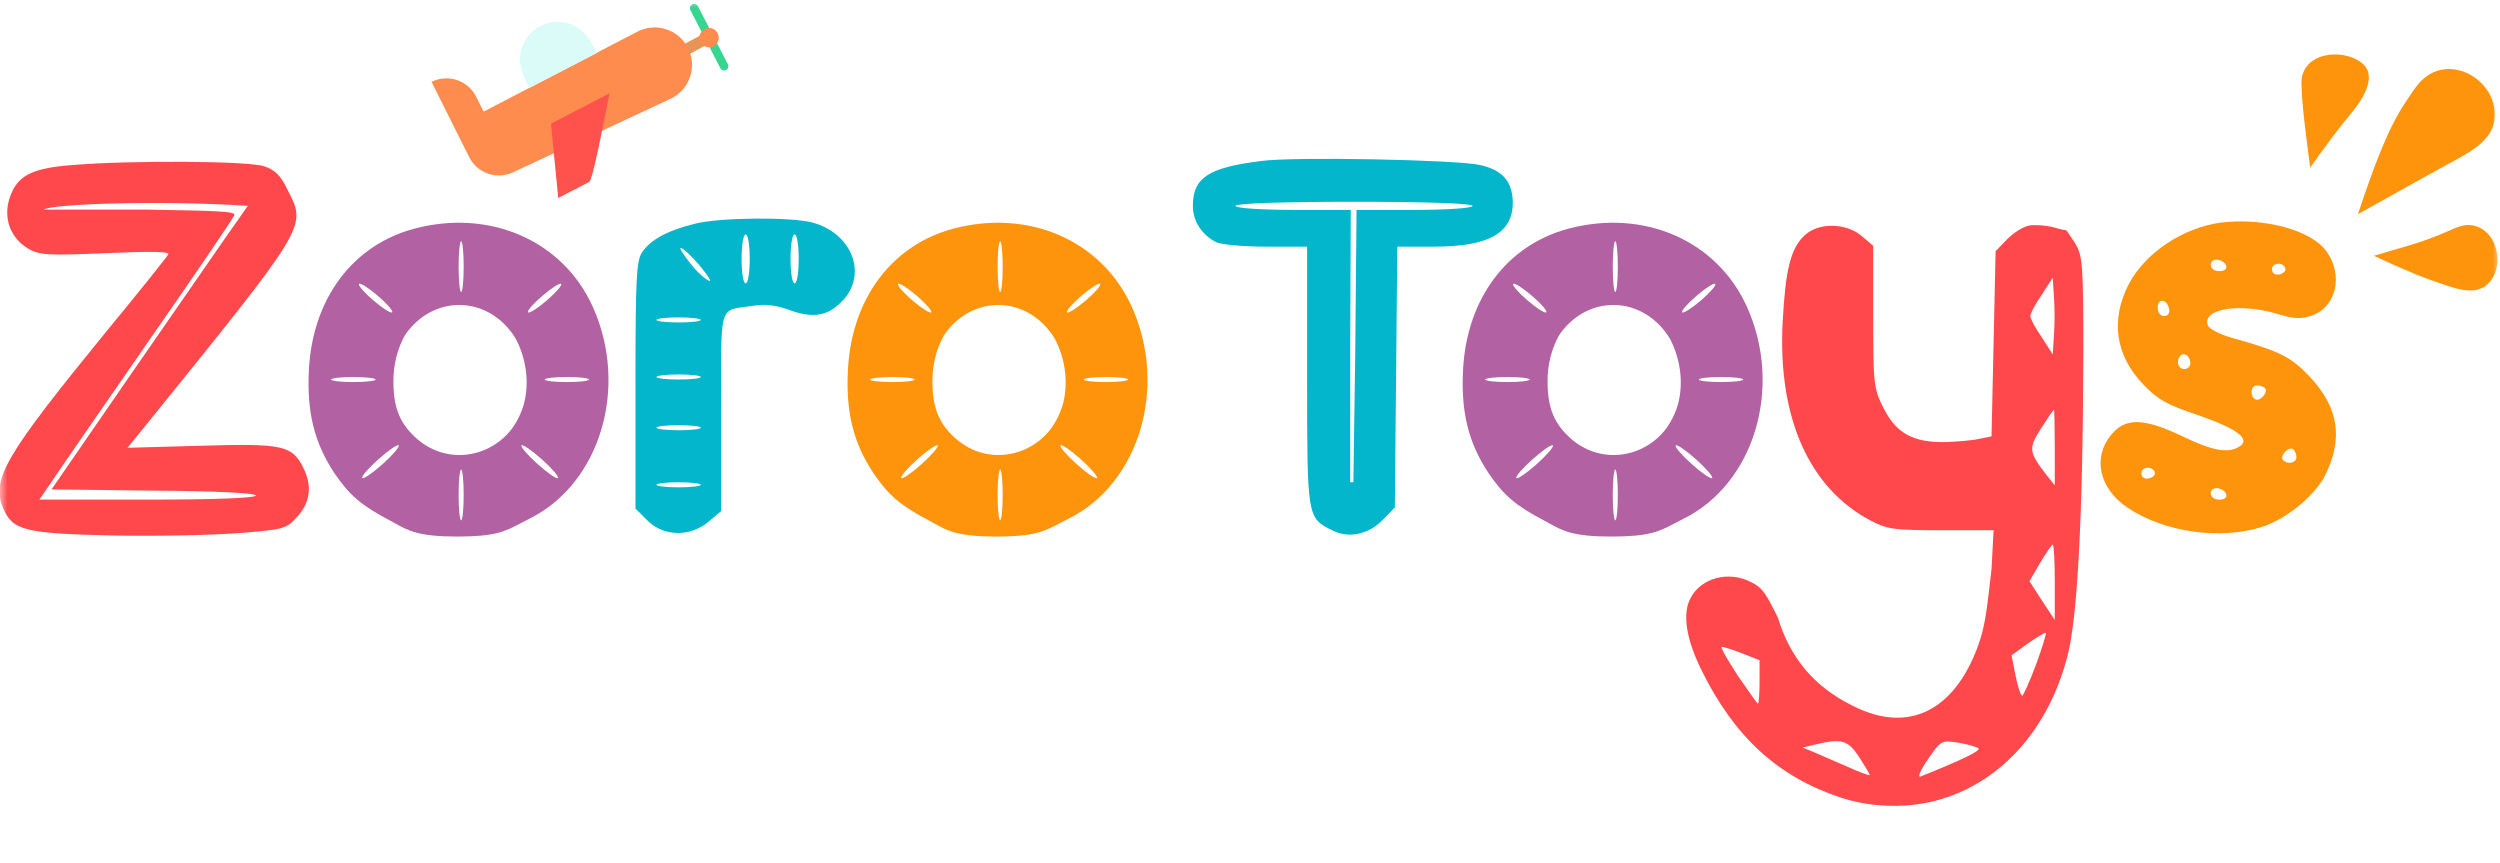 <svg xmlns="http://www.w3.org/2000/svg" fill="none" viewBox="0 0 168 58" height="58" width="168">
<rect fill="white" height="58" width="168"></rect>
<mask height="58" width="168" y="0" x="0" maskUnits="userSpaceOnUse" style="mask-type:luminance" id="mask0_251_219">
<path fill="white" d="M168 0H0V57.126H168V0Z"></path>
</mask>
<g mask="url(#mask0_251_219)">
<path fill="white" d="M100.109 13.231H82.637V14.936H89.924L89.878 33.754L91.582 33.758L91.629 14.936H100.109V13.231Z" clip-rule="evenodd" fill-rule="evenodd"></path>
<path fill="#03B6CB" d="M84.767 10.817C81.203 11.256 80.161 11.941 80.161 13.833C80.161 14.875 80.764 15.78 81.724 16.273C82.053 16.438 83.561 16.575 85.069 16.575H87.838V25.294C87.838 34.836 87.838 34.781 89.511 35.631C90.608 36.207 91.979 35.933 92.966 34.891L93.734 34.096L93.816 25.322L93.898 16.575H96.366C100.095 16.575 101.712 15.643 101.658 13.504C101.603 12.161 100.945 11.42 99.464 11.091C97.956 10.735 86.961 10.515 84.767 10.817ZM98.958 13.833C98.958 13.998 97.106 14.107 94.83 14.107H91.16L91.074 23.622L90.947 32.408H90.734V23.622L90.771 14.107H87.153C84.877 14.107 83.025 13.998 83.025 13.833C83.025 13.669 86.138 13.559 90.992 13.559C95.845 13.559 98.958 13.669 98.958 13.833Z"></path>
<path fill="white" d="M134.201 50.093L135.053 18.559L138.888 17.28V25.803V33.9V41.358L138.249 45.832L136.971 50.093L134.201 53.503L130.365 55.846L126.53 56.273L120.99 54.781L116.942 52.437L114.172 49.028L113.32 44.554L116.942 43.701L118.86 50.093C120.564 50.875 124.144 52.437 124.826 52.437H129.939L134.201 50.093Z"></path>
<path fill="#FE484C" d="M136.409 15.149C135.997 15.204 135.339 15.616 134.901 16.054L134.105 16.877L133.968 23.101L133.831 29.325L133.009 29.49C132.57 29.599 131.501 29.681 130.678 29.709C128.539 29.736 127.415 29.106 126.565 27.406C125.907 26.09 125.88 25.815 125.88 21.291V16.52L125.112 15.862C124.043 14.957 122.151 14.93 121.218 15.862C120.314 16.767 119.985 18.138 119.793 21.675C119.464 28.064 121.575 32.835 125.743 35.001C126.839 35.577 127.333 35.631 130.486 35.631H133.968L133.831 38.236C133.502 41.131 133.392 42.173 132.872 43.544C131.309 47.684 128.305 49.357 124.522 47.438C121.944 46.176 120.299 44.23 119.477 41.515C118.681 39.91 118.462 39.499 117.667 39.115C116.186 38.347 114.322 38.814 113.609 40.185C113.006 41.281 113.362 43.051 114.349 45.052C116.57 49.549 119.477 52.181 123.644 53.58C125.755 54.292 128.265 54.347 130.404 53.717C134.544 52.483 137.67 48.973 138.931 44.093C139.562 41.707 139.973 35.412 140 23.567C140 17.754 139.946 17.178 139.452 16.356C139.15 15.89 138.876 15.479 138.849 15.479C138.794 15.479 138.383 15.396 137.944 15.259C137.478 15.149 136.792 15.095 136.409 15.149ZM138.026 22.525L137.944 23.814L137.204 22.662C136.765 22.032 136.436 21.401 136.436 21.236C136.436 21.072 136.765 20.441 137.204 19.811L137.944 18.659L138.026 19.948C138.081 20.661 138.081 21.812 138.026 22.525ZM138.081 30.065V32.615L137.533 31.93C136.326 30.367 136.299 30.148 137.149 28.804C137.588 28.119 137.971 27.543 138.026 27.543C138.054 27.543 138.081 28.694 138.081 30.065ZM138.081 39.114V41.664L137.231 40.375L136.381 39.059L137.094 37.825C137.505 37.139 137.889 36.591 137.944 36.591C138.026 36.591 138.081 37.743 138.081 39.114ZM136.82 44.668C136.381 45.82 135.97 46.752 135.888 46.752C135.805 46.752 135.586 46.149 135.449 45.409L135.175 44.038L136.271 43.243C136.902 42.804 137.45 42.475 137.478 42.53C137.533 42.557 137.231 43.544 136.82 44.668ZM117.064 43.901L118.243 44.367V45.82C118.243 46.643 118.188 47.301 118.133 47.301C118.106 47.301 117.475 46.423 116.762 45.381C116.077 44.312 115.583 43.462 115.693 43.462C115.802 43.462 116.433 43.654 117.064 43.901ZM124.933 50.865C125.317 51.468 125.646 52.017 125.646 52.072C125.646 52.154 124.933 51.88 124.083 51.496C123.206 51.112 122.191 50.673 121.807 50.509L121.122 50.234L121.944 50.042C123.754 49.604 124.165 49.714 124.933 50.865ZM132.954 50.289C133.118 50.454 131.802 51.084 129.06 52.181C128.841 52.263 129.06 51.742 129.554 51.03C130.431 49.741 130.486 49.741 131.583 49.905C132.213 50.015 132.817 50.18 132.954 50.289Z"></path>
<path fill="white" d="M145.494 17.706L149.329 16.428H154.656L155.295 19.198C155.508 19.553 155.806 20.263 155.295 20.263C154.784 20.263 150.536 19.837 148.477 19.624C148.192 20.121 147.582 21.158 147.411 21.328C147.198 21.541 148.05 23.459 148.477 23.885C148.903 24.311 153.164 24.738 153.377 25.164C153.59 25.59 156.147 27.721 156.147 28.147V31.343C155.224 31.911 153.249 33.133 152.738 33.474C152.099 33.9 145.92 33.9 145.707 33.9C145.536 33.9 143.647 32.905 142.724 32.408V29.851L145.707 30.277C146.488 30.562 148.136 31.172 148.477 31.343C148.818 31.513 151.46 31.414 152.738 31.343V28.786C151.744 28.431 149.627 27.678 149.116 27.508C148.604 27.337 145.494 25.874 144.002 25.164L143.363 21.115L145.494 17.706Z"></path>
<path fill="#FE940C" d="M149.249 14.958C146.726 15.287 144.149 16.987 143.052 19.099C141.818 21.484 142.147 23.869 144.012 25.816C144.971 26.831 145.575 27.187 147.713 27.9C150.345 28.805 151.278 29.518 150.483 30.011C149.742 30.477 148.728 30.313 146.671 29.326C144.094 28.092 142.833 28.037 141.873 29.216C140.612 30.724 141.05 32.808 142.942 34.097C145.41 35.769 149.221 36.318 152.073 35.386C153.691 34.837 155.528 33.329 156.241 31.958C157.474 29.49 157.173 27.407 155.226 25.323C153.992 24.007 153.197 23.595 150.126 22.745C149.221 22.498 148.454 22.115 148.371 21.868C147.933 20.744 150.51 20.332 153.06 21.1C154.129 21.429 154.623 21.457 155.336 21.21C156.981 20.662 157.502 18.523 156.35 16.905C155.363 15.479 152.155 14.602 149.249 14.958ZM149.605 17.865C149.66 18.084 149.468 18.221 149.139 18.221C148.81 18.221 148.563 18.057 148.563 17.782C148.563 17.289 149.413 17.371 149.605 17.865ZM153.581 18.084C153.608 18.221 153.416 18.386 153.17 18.441C152.868 18.495 152.676 18.358 152.676 18.084C152.676 17.618 153.499 17.59 153.581 18.084ZM145.766 20.771C145.821 21.045 145.684 21.237 145.437 21.237C145.163 21.237 144.999 20.991 144.999 20.662C144.999 20.003 145.629 20.086 145.766 20.771ZM147.192 24.418C147.192 24.637 147 24.802 146.781 24.802C146.37 24.802 146.205 24.226 146.534 23.897C146.808 23.65 147.192 23.952 147.192 24.418ZM152.21 26.09C152.457 26.337 151.854 27.023 151.552 26.831C151.168 26.611 151.25 25.898 151.662 25.898C151.881 25.898 152.128 25.981 152.21 26.09ZM154.321 30.724C154.321 31.108 153.745 31.245 153.416 30.916C153.17 30.669 153.773 29.984 154.074 30.176C154.212 30.258 154.321 30.505 154.321 30.724ZM144.807 31.794C144.834 31.931 144.642 32.095 144.396 32.15C144.094 32.205 143.902 32.068 143.902 31.794C143.902 31.328 144.725 31.3 144.807 31.794ZM149.605 33.219C149.66 33.439 149.468 33.576 149.139 33.576C148.81 33.576 148.563 33.411 148.563 33.137C148.563 32.644 149.413 32.726 149.605 33.219Z"></path>
<path fill="#FE940C" d="M154.656 5.569C154.694 7.156 154.92 8.725 155.244 11.26C156.345 9.711 157.118 8.672 158.013 7.597C158.875 6.561 159.765 5.04 158.699 4.217C157.374 3.196 154.656 3.53 154.656 5.569Z"></path>
<path fill="#FE940C" d="M164.571 15.506C162.582 16.386 161.496 16.576 159.523 17.191C161.529 18.118 162.813 18.672 164.572 19.239C165.407 19.508 166.386 19.731 167.068 19.179C168.438 18.07 167.87 15.294 166.005 15.126C165.506 15.082 165.029 15.303 164.571 15.506Z"></path>
<path fill="#FE940C" d="M161.653 6.865C160.409 8.713 159.444 11.437 158.453 14.391C161.267 12.823 163.447 11.598 165.259 10.612C166.32 10.035 167.449 9.292 167.621 8.096C168.008 5.409 164.458 3.308 162.506 5.653C162.19 6.032 161.929 6.456 161.653 6.865Z"></path>
<path fill="#B261A3" d="M98.321 24.773C98.595 20.03 101.282 16.465 105.395 15.368C110.44 14.025 115.348 16.136 117.377 20.578C119.845 26.007 117.898 32.505 113.127 34.863C112.903 34.973 112.705 35.078 112.519 35.176C111.5 35.713 110.848 36.057 108.274 36.057C105.709 36.057 105.009 35.668 104.141 35.186C104.016 35.116 103.888 35.045 103.75 34.973C101.83 33.958 101.063 33.3 100.048 31.82C98.677 29.763 98.156 27.68 98.321 24.773ZM111.935 28.84C110.455 30.75 107.655 31.233 105.642 29.544C104.463 28.529 103.997 27.46 103.997 25.65C103.984 24.504 104.273 23.417 104.773 22.524C105.606 21.291 106.929 20.494 108.419 20.494C110.007 20.494 111.406 21.4 112.224 22.773C112.881 24.024 113.141 25.579 112.798 27.021C112.786 27.073 112.773 27.123 112.759 27.174C112.579 27.789 112.297 28.352 111.935 28.84Z" clip-rule="evenodd" fill-rule="evenodd"></path>
<path fill="white" d="M108.718 17.919C108.718 16.977 108.641 16.214 108.547 16.214C108.453 16.214 108.377 16.977 108.377 17.919C108.377 18.86 108.453 19.623 108.547 19.623C108.641 19.623 108.718 18.86 108.718 17.919Z"></path>
<path fill="white" d="M108.718 33.261C108.718 32.319 108.641 31.556 108.547 31.556C108.453 31.556 108.377 32.319 108.377 33.261C108.377 34.202 108.453 34.965 108.547 34.965C108.641 34.965 108.718 34.202 108.718 33.261Z"></path>
<path fill="white" d="M103.914 20.988C103.837 21.078 103.275 20.723 102.659 20.196C102.043 19.668 101.606 19.168 101.683 19.078C101.761 18.988 102.322 19.343 102.938 19.87C103.554 20.397 103.991 20.898 103.914 20.988ZM102.794 25.505C102.794 25.599 102.127 25.675 101.303 25.675C100.479 25.675 99.811 25.599 99.811 25.505C99.811 25.411 100.479 25.334 101.303 25.334C102.127 25.334 102.794 25.411 102.794 25.505ZM103.268 31.188C103.945 30.582 104.43 30.019 104.351 29.931C104.272 29.842 103.659 30.262 102.982 30.868C102.306 31.474 101.821 32.037 101.9 32.125C101.979 32.213 102.592 31.794 103.268 31.188Z" clip-rule="evenodd" fill-rule="evenodd"></path>
<path fill="white" d="M113.04 20.988C113.118 21.078 113.679 20.723 114.295 20.196C114.911 19.668 115.348 19.168 115.271 19.078C115.194 18.988 114.632 19.343 114.016 19.87C113.4 20.397 112.963 20.898 113.04 20.988ZM114.16 25.505C114.16 25.599 114.828 25.675 115.652 25.675C116.476 25.675 117.143 25.599 117.143 25.505C117.143 25.411 116.476 25.334 115.652 25.334C114.828 25.334 114.16 25.411 114.16 25.505ZM113.686 31.188C113.01 30.582 112.525 30.019 112.604 29.931C112.683 29.842 113.296 30.262 113.973 30.868C114.649 31.474 115.134 32.037 115.055 32.125C114.976 32.213 114.363 31.794 113.686 31.188Z" clip-rule="evenodd" fill-rule="evenodd"></path>
<path fill="white" d="M2.522 13.231H18.715V15.362H17.341L4.774 31.982H17.863V34.113H1.669V31.982H2.103L14.669 15.362H2.522V13.231Z" clip-rule="evenodd" fill-rule="evenodd"></path>
<path fill="#FE484C" d="M4.864 11.09C2.314 11.282 1.327 11.748 0.806 12.9C0.12 14.38 0.559 15.916 1.902 16.711C2.67 17.15 3.191 17.177 7.112 17.013C10.156 16.875 11.444 16.903 11.307 17.095C11.225 17.259 9.36 19.59 7.167 22.25C0.34 30.612 -0.593 32.203 0.202 34.122C0.833 35.657 1.656 35.849 7.606 35.986C10.539 36.041 14.351 35.959 16.078 35.822C19.122 35.575 19.231 35.548 19.999 34.698C20.876 33.711 20.986 32.614 20.355 31.38C19.615 29.927 18.957 29.79 13.501 29.954L8.565 30.091L9.552 28.885C20.767 15.011 20.602 15.285 19.341 12.79C18.875 11.803 18.491 11.419 17.751 11.172C16.709 10.816 8.867 10.761 4.864 11.09ZM15.173 15.943C14.351 17.122 11.389 21.4 8.565 25.485L3.465 32.888L10.32 32.97C14.597 32.998 17.202 33.135 17.202 33.3C17.202 33.464 14.515 33.574 9.936 33.574H2.643L3.548 32.258C4.014 31.545 6.948 27.322 10.018 22.88C13.117 18.438 15.694 14.627 15.749 14.463C15.859 14.188 14.482 14.166 9.766 14.084H6.57H2.948C3.374 13.718 10.596 13.438 16.654 13.832L15.173 15.943Z"></path>
<path fill="white" d="M45.136 17.493C45.136 16.551 45.9 15.788 46.841 15.788H54.086C55.027 15.788 55.79 16.551 55.79 17.493V20.049H45.136V17.493Z"></path>
<path fill="#03B6CB" d="M46.681 15.039C44.871 15.478 43.72 16.108 43.144 16.958C42.76 17.561 42.705 18.713 42.705 25.897V34.177L43.5 34.972C44.597 36.069 46.379 36.097 47.613 35.055L48.463 34.342V27.679C48.463 20.194 48.244 20.907 50.602 20.55C51.397 20.413 52.165 20.495 53.097 20.852C54.632 21.4 55.619 21.236 56.552 20.276C58.334 18.521 57.319 15.697 54.605 14.957C53.179 14.573 48.408 14.6 46.681 15.039ZM50.382 17.397C50.382 18.302 50.273 19.042 50.108 19.042C49.944 19.042 49.834 18.302 49.834 17.397C49.834 16.492 49.944 15.752 50.108 15.752C50.273 15.752 50.382 16.492 50.382 17.397ZM53.673 17.397C53.673 18.302 53.563 19.042 53.398 19.042C53.234 19.042 53.124 18.302 53.124 17.397C53.124 16.492 53.234 15.752 53.398 15.752C53.563 15.752 53.673 16.492 53.673 17.397ZM47.693 18.77C47.858 19.072 47.257 18.686 46.708 18.082C46.187 17.479 45.749 16.849 45.721 16.712C45.721 16.383 47.254 17.975 47.693 18.77ZM46.489 20.879C46.078 20.934 45.337 20.934 44.844 20.879C44.35 20.824 44.679 20.77 45.584 20.77C46.489 20.77 46.9 20.824 46.489 20.879ZM46.489 24.718C46.078 24.773 45.337 24.773 44.844 24.718C44.35 24.663 44.679 24.608 45.584 24.608C46.489 24.608 46.9 24.663 46.489 24.718ZM47.092 28.365C47.092 28.502 46.407 28.639 45.584 28.639C44.761 28.639 44.076 28.502 44.076 28.365C44.076 28.2 44.761 28.09 45.584 28.09C46.407 28.09 47.092 28.2 47.092 28.365ZM46.489 32.121C46.078 32.176 45.337 32.176 44.844 32.121C44.35 32.066 44.679 32.011 45.584 32.011C46.489 32.011 46.9 32.066 46.489 32.121Z"></path>
<path fill="#03B6CB" d="M47.693 19.198H43.432V33.687H47.693V19.198Z"></path>
<path fill="white" d="M45.605 32.749C46.429 32.749 47.096 32.672 47.096 32.578C47.096 32.484 46.429 32.408 45.605 32.408C44.781 32.408 44.114 32.484 44.114 32.578C44.114 32.672 44.781 32.749 45.605 32.749Z"></path>
<path fill="white" d="M45.605 25.504C46.429 25.504 47.096 25.428 47.096 25.334C47.096 25.239 46.429 25.163 45.605 25.163C44.781 25.163 44.114 25.239 44.114 25.334C44.114 25.428 44.781 25.504 45.605 25.504Z"></path>
<path fill="white" d="M45.605 28.913C46.429 28.913 47.096 28.837 47.096 28.743C47.096 28.649 46.429 28.572 45.605 28.572C44.781 28.572 44.114 28.649 44.114 28.743C44.114 28.837 44.781 28.913 45.605 28.913Z"></path>
<path fill="white" d="M45.605 21.669C46.429 21.669 47.096 21.593 47.096 21.499C47.096 21.405 46.429 21.329 45.605 21.329C44.781 21.329 44.114 21.405 44.114 21.499C44.114 21.593 44.781 21.669 45.605 21.669Z"></path>
<path fill="#B261A3" d="M20.762 24.773C21.036 20.03 23.723 16.465 27.836 15.368C32.881 14.025 37.789 16.136 39.818 20.578C42.286 26.007 40.339 32.505 35.568 34.863C35.344 34.973 35.146 35.078 34.96 35.176C33.941 35.713 33.289 36.057 30.715 36.057C28.15 36.057 27.45 35.668 26.582 35.186C26.457 35.116 26.329 35.045 26.191 34.973C24.272 33.958 23.504 33.3 22.49 31.82C21.119 29.763 20.598 27.68 20.762 24.773ZM34.371 28.847C32.889 30.752 30.094 31.23 28.083 29.544C26.904 28.529 26.438 27.46 26.438 25.65C26.425 24.503 26.715 23.416 27.215 22.522C28.048 21.29 29.371 20.494 30.86 20.494C32.448 20.494 33.847 21.399 34.664 22.772C35.322 24.023 35.582 25.578 35.239 27.021C35.228 27.07 35.215 27.119 35.202 27.167C35.021 27.788 34.736 28.357 34.371 28.847Z" clip-rule="evenodd" fill-rule="evenodd"></path>
<path fill="white" d="M31.159 17.919C31.159 16.977 31.083 16.214 30.988 16.214C30.894 16.214 30.818 16.977 30.818 17.919C30.818 18.86 30.894 19.623 30.988 19.623C31.083 19.623 31.159 18.86 31.159 17.919Z"></path>
<path fill="white" d="M31.159 33.26C31.159 32.318 31.083 31.555 30.988 31.555C30.894 31.555 30.818 32.318 30.818 33.26C30.818 34.201 30.894 34.964 30.988 34.964C31.083 34.964 31.159 34.201 31.159 33.26Z"></path>
<path fill="white" d="M26.355 20.988C26.278 21.078 25.717 20.723 25.101 20.196C24.485 19.668 24.048 19.168 24.125 19.078C24.202 18.988 24.764 19.343 25.38 19.87C25.996 20.397 26.433 20.898 26.355 20.988ZM25.236 25.505C25.236 25.599 24.568 25.675 23.744 25.675C22.921 25.675 22.253 25.599 22.253 25.505C22.253 25.411 22.921 25.334 23.744 25.334C24.568 25.334 25.236 25.411 25.236 25.505ZM25.71 31.187C26.386 30.581 26.871 30.018 26.792 29.93C26.713 29.842 26.1 30.262 25.424 30.867C24.747 31.474 24.262 32.036 24.341 32.124C24.42 32.213 25.033 31.793 25.71 31.187Z" clip-rule="evenodd" fill-rule="evenodd"></path>
<path fill="white" d="M35.482 20.988C35.559 21.078 36.121 20.723 36.737 20.196C37.353 19.668 37.79 19.168 37.713 19.078C37.636 18.988 37.074 19.343 36.458 19.87C35.842 20.397 35.405 20.898 35.482 20.988ZM36.602 25.505C36.602 25.599 37.27 25.675 38.093 25.675C38.917 25.675 39.585 25.599 39.585 25.505C39.585 25.411 38.917 25.334 38.093 25.334C37.27 25.334 36.602 25.411 36.602 25.505ZM36.128 31.187C35.451 30.581 34.967 30.018 35.045 29.93C35.124 29.842 35.737 30.262 36.414 30.867C37.091 31.474 37.575 32.036 37.496 32.124C37.417 32.213 36.804 31.793 36.128 31.187Z" clip-rule="evenodd" fill-rule="evenodd"></path>
<path fill="#FE940C" d="M56.985 24.773C57.259 20.03 59.946 16.465 64.059 15.368C69.104 14.025 74.012 16.136 76.041 20.578C78.509 26.007 76.562 32.505 71.791 34.863C71.567 34.973 71.368 35.078 71.182 35.176C70.164 35.713 69.511 36.057 66.938 36.057C64.372 36.057 63.673 35.668 62.804 35.186C62.68 35.116 62.551 35.045 62.414 34.973C60.494 33.958 59.727 33.3 58.712 31.82C57.341 29.763 56.82 27.68 56.985 24.773ZM70.591 28.851C69.108 30.752 66.315 31.229 64.306 29.544C63.127 28.529 62.66 27.46 62.66 25.65C62.648 24.503 62.937 23.415 63.438 22.521C64.272 21.29 65.594 20.494 67.083 20.494C68.671 20.494 70.07 21.4 70.888 22.774C71.545 24.025 71.805 25.579 71.462 27.021C71.451 27.069 71.439 27.115 71.426 27.161C71.245 27.786 70.959 28.358 70.591 28.851Z" clip-rule="evenodd" fill-rule="evenodd"></path>
<path fill="white" d="M67.381 17.919C67.381 16.977 67.305 16.214 67.211 16.214C67.117 16.214 67.04 16.977 67.04 17.919C67.04 18.86 67.117 19.623 67.211 19.623C67.305 19.623 67.381 18.86 67.381 17.919Z"></path>
<path fill="white" d="M67.381 33.26C67.381 32.318 67.305 31.555 67.211 31.555C67.117 31.555 67.04 32.318 67.04 33.26C67.04 34.201 67.117 34.964 67.211 34.964C67.305 34.964 67.381 34.201 67.381 33.26Z"></path>
<path fill="white" d="M62.578 20.988C62.501 21.078 61.939 20.723 61.323 20.196C60.707 19.668 60.27 19.168 60.347 19.078C60.424 18.988 60.986 19.343 61.602 19.87C62.218 20.397 62.655 20.898 62.578 20.988ZM61.458 25.505C61.458 25.599 60.79 25.675 59.966 25.675C59.143 25.675 58.475 25.599 58.475 25.505C58.475 25.411 59.143 25.334 59.966 25.334C60.79 25.334 61.458 25.411 61.458 25.505ZM61.932 31.187C62.609 30.581 63.093 30.018 63.014 29.93C62.935 29.842 62.322 30.262 61.646 30.867C60.969 31.474 60.485 32.036 60.564 32.124C60.643 32.213 61.255 31.793 61.932 31.187Z" clip-rule="evenodd" fill-rule="evenodd"></path>
<path fill="white" d="M71.704 20.988C71.781 21.078 72.343 20.723 72.959 20.196C73.575 19.668 74.012 19.168 73.935 19.078C73.858 18.988 73.296 19.343 72.68 19.87C72.064 20.397 71.627 20.898 71.704 20.988ZM72.824 25.505C72.824 25.599 73.492 25.675 74.316 25.675C75.139 25.675 75.807 25.599 75.807 25.505C75.807 25.411 75.139 25.334 74.316 25.334C73.492 25.334 72.824 25.411 72.824 25.505ZM72.35 31.187C71.673 30.581 71.189 30.018 71.268 29.93C71.347 29.842 71.96 30.262 72.636 30.867C73.313 31.474 73.797 32.036 73.718 32.124C73.639 32.213 73.027 31.793 72.35 31.187Z" clip-rule="evenodd" fill-rule="evenodd"></path>
<path fill="#36D690" d="M48.407 4.579C48.48 4.72 48.652 4.775 48.792 4.702C48.932 4.63 48.987 4.458 48.915 4.317L46.902 0.417C46.83 0.277 46.657 0.222 46.517 0.295C46.377 0.367 46.322 0.539 46.394 0.68L48.407 4.579Z"></path>
<path fill="#E89454" d="M47.504 3.003L47.145 2.336L45.797 3.061L46.156 3.728L47.504 3.003Z"></path>
<path fill="#FF8C4F" d="M45.053 6.642L34.47 11.581C33.373 12.092 32.069 11.638 31.528 10.556L29 5.5C30.105 4.948 31.448 5.395 32 6.5L32.5 7.5L42.828 2.129C44.037 1.5 45.527 1.948 46.189 3.139C46.898 4.415 46.376 6.024 45.053 6.642Z"></path>
<path fill="#FF8C4F" d="M47.65 3.18C48.009 3.18 48.3 2.889 48.3 2.53C48.3 2.171 48.009 1.88 47.65 1.88C47.291 1.88 47 2.171 47 2.53C47 2.889 47.291 3.18 47.65 3.18Z"></path>
<path fill="#FF524D" d="M40.958 6.271L37.026 8.308L37.514 13.303L39.584 12.232C39.84 12.099 40.569 8.223 40.958 6.271Z"></path>
<g style="mix-blend-mode:darken">
<path fill="#DAFBF7" d="M40.127 3.552C39.484 2.311 38.975 1.84 38.308 1.611C37.641 1.382 36.923 1.431 36.311 1.748C35.7 2.065 35.245 2.623 35.047 3.3C34.718 4.254 35.243 5.269 35.575 5.91L37.838 4.738L40.127 3.552Z"></path>
</g>
</g>
</svg>
